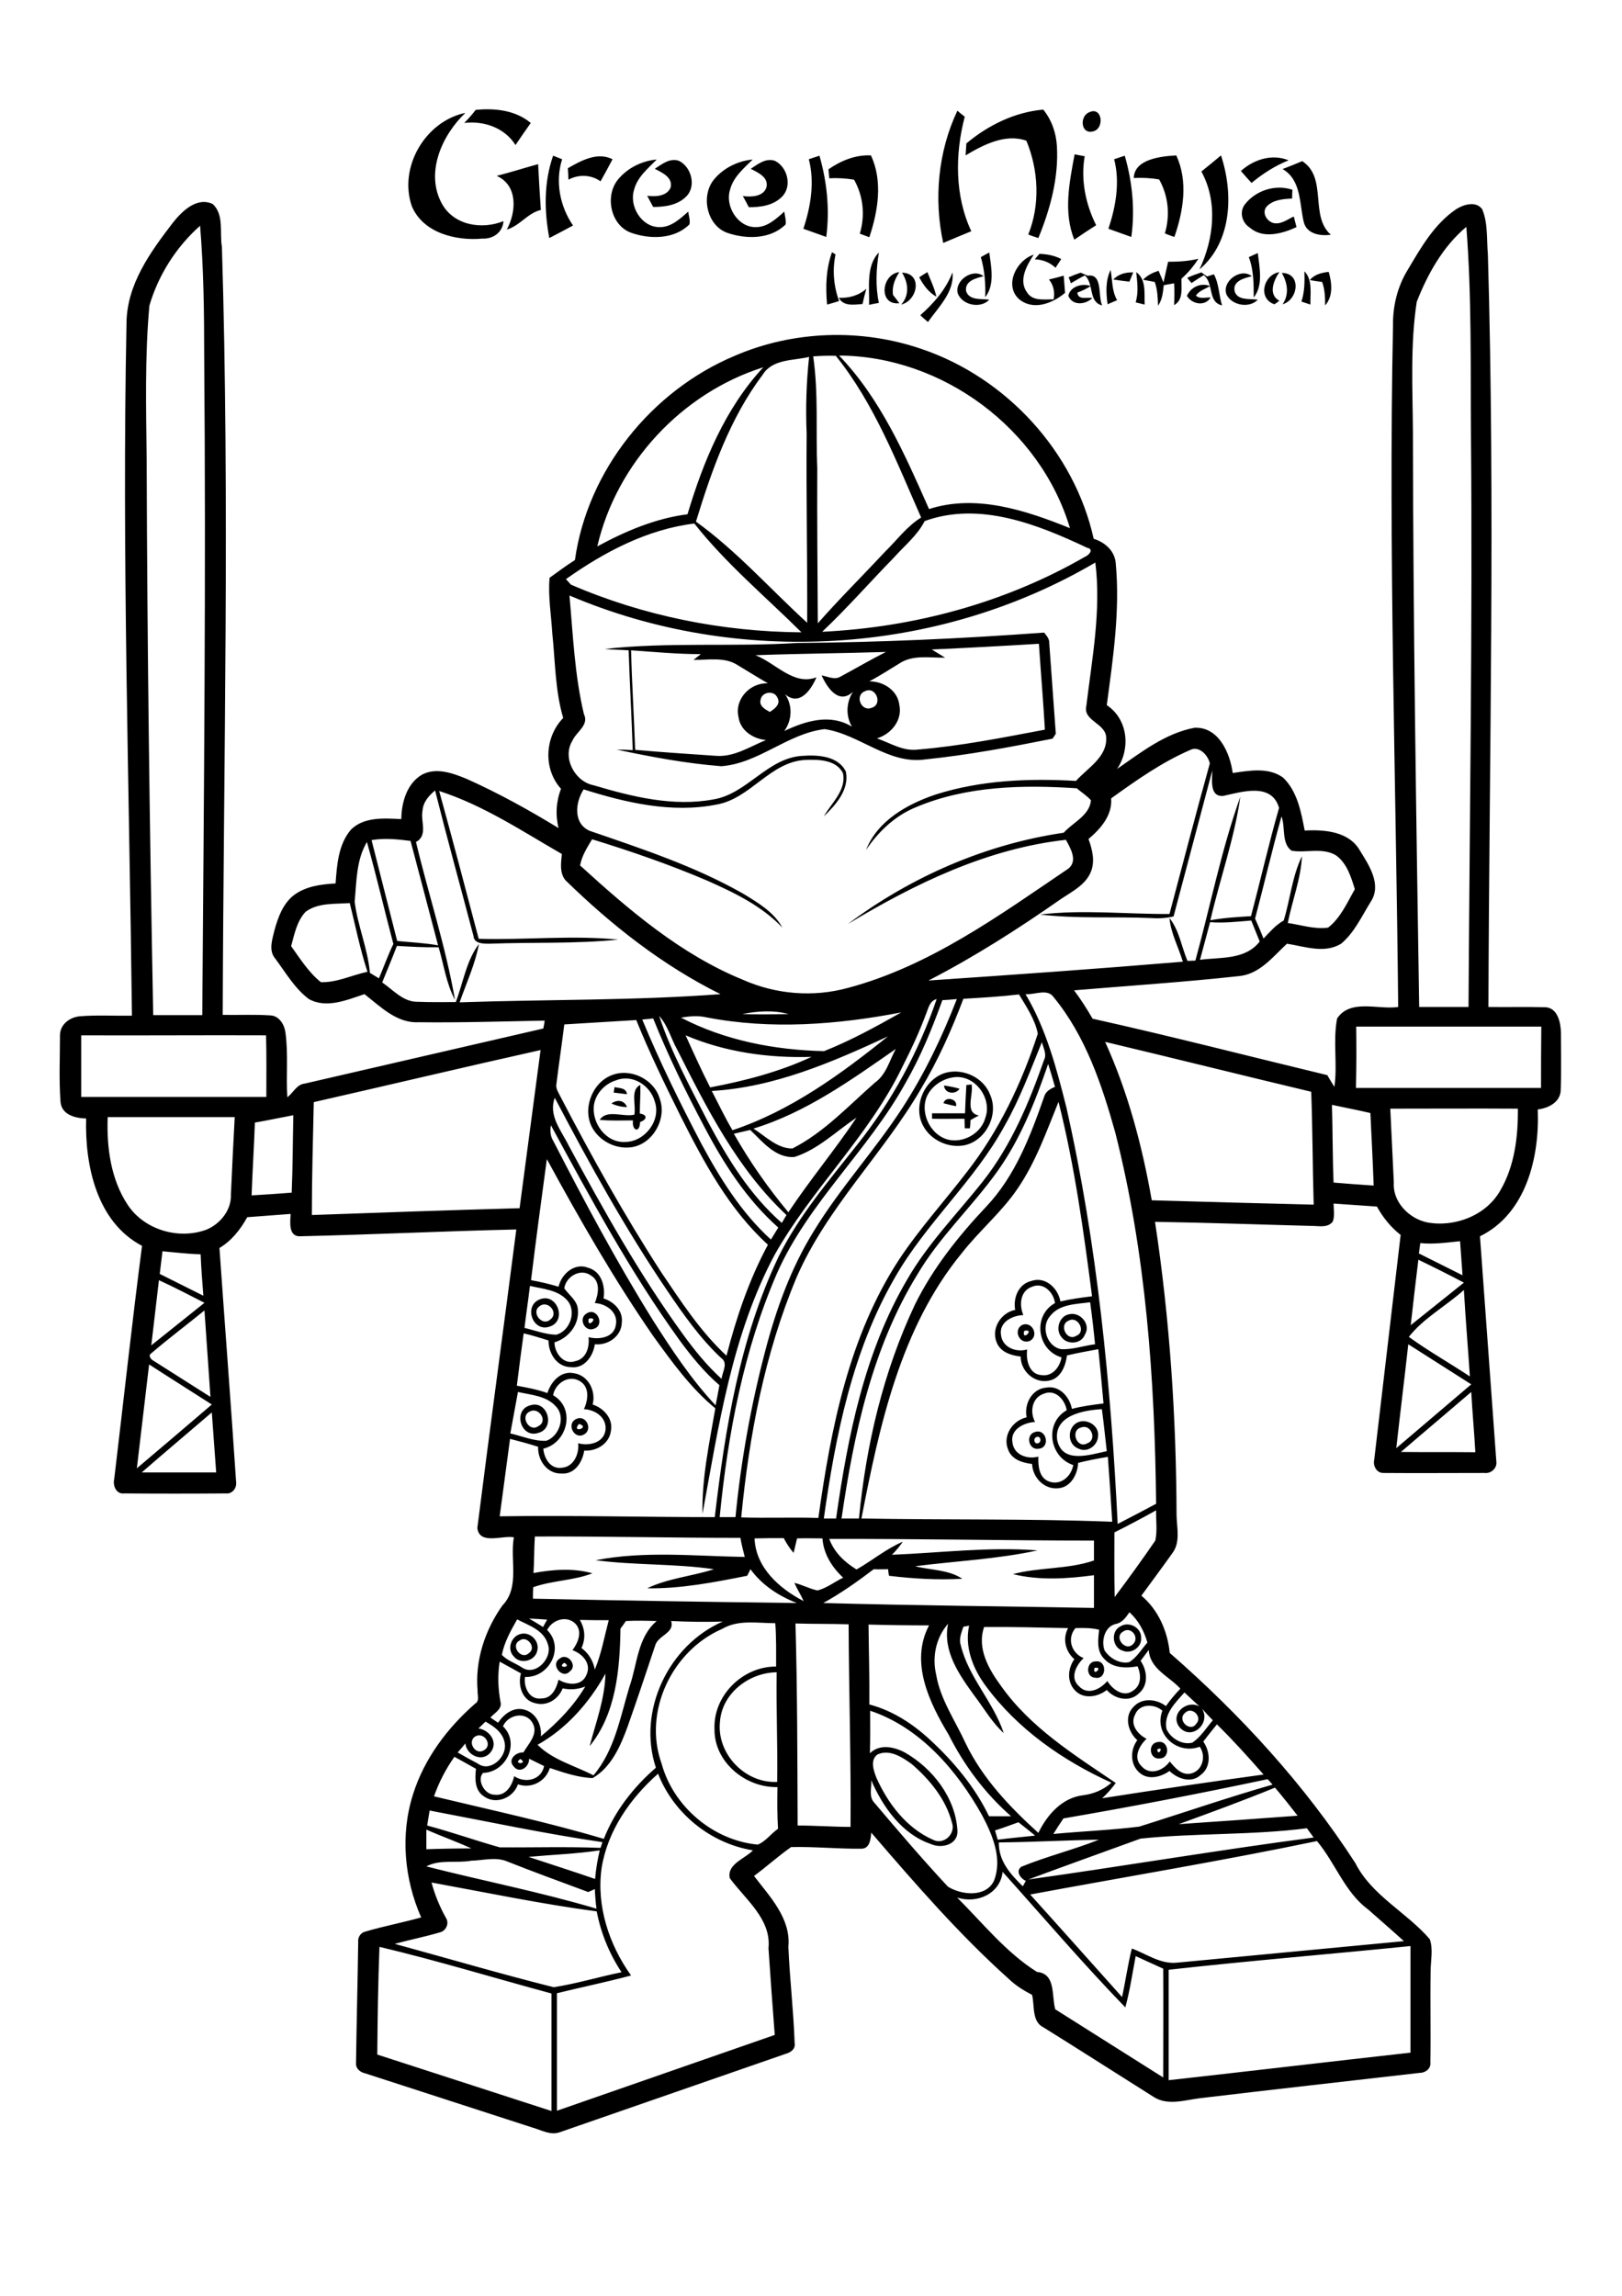 <?xml version="1.0" encoding="utf-8"?>
<!-- Generator: Adobe Illustrator 21.0.2, SVG Export Plug-In . SVG Version: 6.00 Build 0)  -->
<svg version="1.2" baseProfile="tiny" id="Layer_1" xmlns="http://www.w3.org/2000/svg" xmlns:xlink="http://www.w3.org/1999/xlink"
	 x="0px" y="0px" viewBox="0 0 595 842" overflow="scroll" xml:space="preserve">
<g>
	<path d="M424.5,641.6C424.8,644.6,427.2,640.1,424.5,641.6 M424.7,638.9c4.1-0.9,4.8,6,0.7,6C421.6,645.4,420.9,639.3,424.7,638.9
		 M401.5,611.7C400.6,615.3,405.1,611,401.5,611.7 M402,609.3c4.2-0.5,4,6.8-0.2,6C398.1,615.2,398.4,609.2,402,609.3 M207,609.8
		C203.9,611.9,210.2,611.7,207,609.8 M205.3,608.3c2.8-2.4,6.8,2.5,3.7,4.7C206.3,616,201.7,610.5,205.3,608.3 M190.7,601.6
		c-3.7,1.8,0.5,7.5,3.4,4.6C196.9,604.2,193.3,599.7,190.7,601.6 M190.8,599.3c3.5-1.1,7.2,2.4,6.3,6c-0.7,3.9-6.3,5.3-8.7,2.1
		C185.9,604.8,187.5,600.2,190.8,599.3 M412.1,598.3c-3.8,2,0.8,7.7,3.6,4.6C418.1,600.5,414.9,596.4,412.1,598.3 M411.1,596.4
		c3.1-1.9,7.7,0.6,7.5,4.3c0.3,3.4-3.6,6-6.7,4.7C407.9,604.3,407.4,598.1,411.1,596.4 M380.3,527c-1.4,0.3-1,2.8,0.5,2.3
		C382.2,528.9,381.8,526.5,380.3,527 M379.6,525.2c4.3-1.5,5.8,5.7,1.5,6.1C377.3,532,376.1,526.2,379.6,525.2 M396.7,523.5
		c-4.3,0.9-1.7,8.1,2.2,5.8C402.5,528,400.2,522.2,396.7,523.5 M395.7,521.5c3.3-1.2,7.6,1.5,7.1,5.2c-0.1,3.4-3.9,6.2-7.1,4.6
		C391.2,529.7,391.5,523,395.7,521.5 M212.4,522.2C209.3,525.8,216.8,523.6,212.4,522.2 M211.4,520.4c3.6-1.7,6.2,3.9,2.8,5.7
		C210.6,528.1,207.6,522.1,211.4,520.4 M194.3,517.7c-3.7,1.7-0.1,7.8,3.2,5.3C201.2,521.2,197.6,515.8,194.3,517.7 M194.5,515.4
		c6.4-2.1,9.4,8.4,3,10.1C191,527.7,188,517.1,194.5,515.4 M375.7,488.1C374.7,492.3,379.9,487.1,375.7,488.1 M374.8,486
		c3.8-1.8,6.6,4,2.9,5.8C374.1,493.2,371.6,488,374.8,486 M392.1,484.3c-3.9,1.5-0.7,7.8,2.7,5.6
		C398.6,488.5,395.4,482.5,392.1,484.3 M392.2,482c4-1,8.1,3.7,5.8,7.4c-1.3,3.6-6.5,3.9-8.6,1C387,487.6,388.6,482.6,392.2,482
		 M216,483.6C215,487.8,220.2,482.7,216,483.6 M215.2,481.7c3.8-2.5,6.8,4.3,2.7,5.6C214.5,488.7,212,483.5,215.2,481.7 M198,479
		c-3.4,2.2,0.9,7.7,3.9,4.9C205.1,481.5,201,476.7,198,479 M198.1,476.5c6.3-2.4,10,7.9,3.6,10C195.4,488.8,191.9,478.8,198.1,476.5
		 M224.3,404.7c2-1.5,4.7-1.3,5.7,1.3C228,406,226,405.5,224.3,404.7 M346.1,404.6c0.6-2.7,5.3-1.6,4.6,1.1
		C349.2,405.4,347.6,405,346.1,404.6 M346.3,398.1c1.9,0.3,3.8,0.6,5.7,1.2C350.5,401.6,346.5,401.1,346.3,398.1 M232.7,408.8
		c0.7-3.5-1.6-9.2,2.2-10.9c0.1,3.5-0.2,7-0.2,10.5c2.9,0.4,2.7,2.2,0.1,3.1c-0.1,4.3-3.1,3.2-2.6-0.6c-4.1,0-8.1,0.2-12.2-0.2
		C222.6,406.7,228.7,409.8,232.7,408.8 M225.4,398.7c1.8,0.4,4.3,0.2,4.6,2.6c-1.6-0.2-3.3-0.4-4.9-0.6
		C225.2,400.2,225.4,399.2,225.4,398.7 M354.5,397.9c0.5,0,1.4-0.1,1.9-0.2c0.8,3.8-2.7,10.4,2.7,11.4c-1,0.5-2.1,1.1-3.1,1.7
		c0,1-0.1,2-0.2,3c-0.5,0-1.4,0-1.9,0c0-1.2-0.1-2.4-0.1-3.5c-4,0-7.9,0.1-11.9,0c0-0.5,0-1.5,0-2c4,0,8,0,12.1,0
		C354.1,404.9,354.3,401.4,354.5,397.9 M226,396.2c-4,1.2-7.4,4.7-8.1,8.9c-1,6.6,4.3,14.1,11.4,13.7c7.2,0,13.3-7.9,10.9-14.8
		C238.6,398.1,232,393.8,226,396.2 M224.2,394.4c6.9-2.9,15.7,1.3,17.8,8.5c2.7,7.3-2.4,16.5-10.1,17.8c-5.6,0.9-11.5-1.9-14.4-6.7
		C213.4,407.2,217,397.3,224.2,394.4 M349.7,395.1c-4,0.6-7.8,3.1-9.6,6.8c-2.9,6.4,1.5,15,8.4,16.2c5.6,0.9,11.6-2.8,13-8.3
		C364,402.7,357.5,393.9,349.7,395.1 M347,393.4c6.5-1.7,14,1.9,16.3,8.3c3.1,7.3-1.7,16.6-9.4,18.3c-5.9,1.2-12.5-1.8-15.3-7.2
		C334.8,405.7,339.1,395.6,347,393.4 M279,256.7c-0.6,2.3,1.8,3.5,3.4,4.4c1.7-1.1,4.1-2.8,2.8-5.2C284,253,279.4,253.7,279,256.7
		 M317.3,253.5c-3.9,1.5-1.4,7.6,2.4,6.1C324,258.4,321.3,251.5,317.3,253.5 M277.1,240.3c7.4,2.8,14,11.3,22.4,8.1
		c-1.9,4.5-6.2,10.8-11.5,6.2c2.8,4.1,2.6,9.5-0.3,13.5c7.8-3.7,16.8-6.5,24.8-1.6c-2.3-4-2.1-8.9,0.4-12.8c-5.2,4.9-9.5-1.5-11.5-6
		c2.3,0.4,4.8,1.8,7,0.4c5.6-3,11-6.2,16.6-9C309,239.6,293,239.7,277.1,240.3 M231.5,238.5c0.3,12.2,1.1,24.4,1.5,36.5
		c9.9,0.9,19.8,1.5,29.7,2.2c6.6,0.5,12.4-3.4,18.3-5.8c-4.7-0.4-9.5-3.5-10.1-8.5c-1.5-6.5,4.3-12.6,10.8-12.3
		c-3.7-2.1-7.3-4.4-11-6.6c-4.8-3.2-10.9-1.9-16.3-2c0.7-0.5,2-1.6,2.7-2.1C248.6,239.9,240.1,239.1,231.5,238.5 M341.8,238.2
		c1.6,1,3.3,2,4.9,3c-5.6,0.1-11.9-1.2-16.9,2.2c-3.6,2.2-7.2,4.5-10.9,6.5c5.1-0.1,10.4,3.3,11,8.6c1.2,5.7-3,10.7-8.2,12.3
		c4.9,1.7,9.6,4.8,15,4.1c15.7-1.3,31.2-4.4,46.6-7.3c-0.6-10.5-1.5-21-2.2-31.5C368.1,236.9,355,237.6,341.8,238.2 M292.5,235.8
		c30.2-0.2,60.4-1.6,90.5-3.8c0.9,1.1,2,2.3,1.9,3.9c0.8,11.1,1.6,22.1,2.4,33.2c-0.3,0.5-0.9,1.4-1.2,1.8c-15.5,3.1-31,6-46.6,7.6
		c-13.6,2-24.1-9.2-37-11.1c-13.6,1.6-24.2,12.6-37.9,13.6c-12.9-1-25.7-3.4-38.4-6.1c2,0,3.9,0.1,5.9,0.2
		c-0.4-12.2-1.1-24.4-1.5-36.6c-2.9-0.2-5.8-0.2-8.8-0.5C245.3,235.4,269,237.3,292.5,235.8 M307.7,109.2c3.7,0.2,7.3-0.8,10.1-3.3
		c-0.5,1.8-1,3.7-1.4,5.6C313.4,111.7,309.4,112.5,307.7,109.2 M391.9,108.5c0.7-3.5,5.1-4.7,8.2-3.6c-1.5,1-3.2,1.8-4.9,2.4
		c0.3,2.9,3.5,1.6,5.5,2C398.2,111.8,393.4,112.2,391.9,108.5 M435.4,108.5c1.5-3.3,5.1-4.9,8.5-3.6c-1.8,1.1-4,1.7-5.2,3.5
		c1.5,1.4,3.6,0.6,5.4,0.7C442.1,112.5,437.2,111.6,435.4,108.5 M478.5,99.5c3.1,3.2,2.1,8.1,2.2,12.2c-1.1-0.4-2.2-0.7-3.3-1.1
		C478.6,107,478.6,103.3,478.5,99.5 M470.2,100.1c7.3,0,6.1,9.8,0.3,11.5C473,107.9,472.3,103.7,470.2,100.1 M467.5,111.6
		c-6.2-2.1-4.1-10.8,1.8-11.8c-2.1,3.1-4.2,8.2,0,10.5C468.7,110.8,468.1,111.2,467.5,111.6 M450,108.2c-2.1-4.9,5.1-10.2,9.2-6.9
		c-2.7,0.7-7.1,1.7-6.3,5.5c1,3.5,5.6,2.7,8.5,3.1C458.4,113.1,452.1,112.1,450,108.2 M435.5,101.9c1.7-0.8,3.4-1.4,5.2-2
		c0.5,0.4,1.6,1.1,2.1,1.5c0.8-0.3,1.7-0.5,2.5-0.8c1.9,3.5,1.8,7.7,3,11.4c-5.4-1.2-2.9-8-6.7-11.1c-1.5,0.9-3,1.9-4.5,2.9
		C436.7,103.4,435.9,102.4,435.5,101.9 M416.8,99.8c3.8,2.7,2.9,7.9,3.1,11.9c-1.1-0.3-2.2-0.5-3.3-0.8
		C417.7,107.2,417.2,103.5,416.8,99.8 M406.3,111.6c-0.6-4.2-0.8-8.7,1.1-12.6c0.7,3.7,0.4,7.7,2.4,11.1
		C408.6,110.6,407.4,111.1,406.3,111.6 M392,101.7c1.4-0.6,2.9-1.2,4.4-1.7c0.9,0.4,1.7,0.7,2.6,1.1c5.6-0.9,3.7,7.5,5.3,10.9
		c-5.1-1.2-2.9-7.8-6.3-11c-1.8,0.9-3.5,1.9-5.2,2.9C392.6,103.1,392.3,102.4,392,101.7 M351.3,107.5c-1.1-4.7,5.6-9.3,9.5-6.2
		c-2.7,0.7-7,1.7-6.4,5.5c1.2,3.5,5.6,2.7,8.5,3.1C359.8,113.3,352.9,112,351.3,107.5 M349.4,99.9c0.8,7.1-5.2,12.8-9,18.2
		c-0.9-0.8-1.9-1.6-2.8-2.5C342.6,111.2,347,106.1,349.4,99.9 M330.9,100c7.6,0.2,5.8,10.2-0.3,11.7
		C333.7,108.2,333.2,103.7,330.9,100 M329.9,111.2c-7.8,0.9-6.6-10.7,0-11.4c-1.6,2.5-2.8,5.3-2.3,8.4
		C328.4,109.2,329.2,110.2,329.9,111.2 M480.5,102.7c1.7-2.1,4.4-2.7,6.9-3c1.2,4,1.7,9-1.3,12.3c0-2.9-0.1-5.9-1.1-8.6
		C483.4,103.2,481.9,103,480.5,102.7 M408.4,102.5c1.9-2,4.6-2.7,7.3-2.6c-0.5,1.1-0.9,2.3-1.4,3.4
		C412.3,103.1,410.4,102.8,408.4,102.5 M337.2,101.7c1-0.7,2-1.3,3-1.9c1.2,3,2.6,5.9,3.3,9C340.6,107.2,338.7,104.5,337.2,101.7
		 M428.5,96c3.7,0,7.4-0.2,11.1-1.1c-1.7,2.7-3.8,5.2-6.2,7.3c-0.1,3.3,0.8,7.8-2.7,9.7c0.1-2.6,0.2-5.3,0-8
		c-1.3,0.2-2.6,0.5-3.8,0.7c-0.3,2.6-0.5,5.3-2.1,7.5c-0.1-2.9-0.2-5.9-1.2-8.7c-1.4-0.3-2.9-0.5-4.3-0.8c1.6-1.7,3.6-2.6,5.7-3.3
		c0.6,1.4,1.2,2.8,1.8,4.3C427.4,101,427.9,98.5,428.5,96 M373.7,109.6c-5.4-5.1-0.8-14.2,5.5-16.2c-2.6,4-5.7,9.5-2.4,13.9
		c2.1,3.3,6.4,2.4,9.7,2.5c0.5-2.6,0-5.2-1.7-7.3c1.8-0.4,3.6-0.9,5.4-1.4c0.2,2.1,0.3,4.2,0.5,6.3
		C386.1,111.3,378.9,114.1,373.7,109.6 M458.1,94.3c1.1-0.5,2.2-1,3.3-1.5c0.6,5.3,2.1,11.8-1.5,16.3C459.9,104,459.9,99,458.1,94.3
		 M381.3,93.1c2.8,0.1,5.5,0.6,8,1.9c-0.7,1.1-1.4,2.1-2.1,3.2c-2.1-2-4.8-3-7.6-3.1C380.1,94.5,380.9,93.5,381.3,93.1 M359.8,94.3
		c1-0.6,2-1.1,3.1-1.7c0.7,5.3,2.1,11.9-1.5,16.4C361.6,104.1,361.2,99.1,359.8,94.3 M318.8,111.8c0.2-6.3-1.2-14.3,3.6-19.2
		c-1,6.1-1.3,12.4,0,18.5C321.2,111.3,320,111.5,318.8,111.8 M305.2,92.5c0.3,0.2,1,0.6,1.3,0.8c-1.2,5.7-0.7,11.6,1.3,17.1
		c-1.5,0.5-2.9,0.9-4.4,1.3C302.8,105.2,303,98.6,305.2,92.5 M139.2,714c-0.5,13.1-0.7,26.3-0.8,39.5c21.3,6.9,42.6,13.8,63.9,20.7
		c0-14.4,0-28.8,0-43.1C181.2,725.4,160.3,719,139.2,714 M428.7,722.4c0,13.5,0,27,0,40.5c29.6-3.3,59.1-6.8,88.7-10.1
		c0-13,0-26,0-39.1C487.8,716.7,458.2,719.1,428.7,722.4 M158.3,690.4c1.2,4.5,3,8.9,5.3,13c1.3,2,0,4.8-2.3,5.3
		c-5.4,1.6-11,2.7-16.5,4.2c19.4,5.3,38.8,11,58.3,15.9c8.4-1.3,16.6-3.8,24.9-5.5c-4.5-6.8-7.6-14.4-9.1-22.3
		C198.7,698.3,178.5,694.1,158.3,690.4 M367.8,686.5c-0.9,8.1-9.5,11.8-16.7,9.4c9.4,9.4,18,20.2,29.3,27.3c7,0.6,5.3,8.8,6.7,13.7
		c13.2,8.3,26.4,16.7,39.6,25c0-13.3,0.1-26.6,0-39.9c-3.4-1.5-6.7-3.1-10.1-4.6c-1.2,6.3-2.1,12.6-3.8,18.8
		C397.3,720.2,382.7,703.1,367.8,686.5 M172.9,682.4c-5.4,1-11.6-0.6-16.5,2.1c20.8,5.3,41.9,9.4,62.4,15.5
		c-0.3-2.4-0.5-4.8-0.6-7.2c-0.8,0.4-1.6,0.7-2.4,1.1c-9.9-3.7-19.9-7.3-29.7-11.2C181.9,680.9,177.3,682.3,172.9,682.4 M193.9,681
		c8.1,2.7,16.3,5.3,24.4,8.1c0.3-3.6,0.9-7.1,1.7-10.5C211.4,679.9,202.6,680.2,193.9,681 M377.9,694.8
		c11.3,12.5,22.5,25.1,33.7,37.6c1.3-5.9,2.1-11.9,3.6-17.8c5.4,2,10.5,5.8,16.5,5.2c27.8-2.6,55.5-5.3,83.3-7.9
		c-4.3-3.9-8.7-7.7-13.1-11.6c-8.6-6.3-12-17-18.8-25.1C448.1,682.5,412.9,688.3,377.9,694.8 M366.4,675.7
		c-0.1,6.8,4.2,11.6,8.8,16.1c0.4-0.7,0.7-1.3,1.1-2c-2-0.9-3.9-3.6-1.6-5.2c9.3-3.8,19.1-6.2,28.4-9.9
		C390.9,674.9,378.7,675.6,366.4,675.7 M156.4,671c0,2.4,0,4.8,0,7.2c5.5-0.2,11-0.3,16.5-0.3C167.5,675.4,161.8,673.4,156.4,671
		 M418.4,674.3c-13.7,5-27.5,9.9-41.2,15c34.9-4.9,69.7-10.8,104.7-15.4c-0.8-1.1-1.7-2.3-2.5-3.4
		C459.3,673.1,438.6,672.2,418.4,674.3 M365,671.3c0.3,1.1,0.7,2.3,1,3.4c4.6-0.6,9.1-1,13.7-1.5c-2-1.7-4.1-3.3-6.1-4.9
		C370.8,669.3,367.9,670.4,365,671.3 M157.6,664c-0.3,1.8-0.6,3.6-0.9,5.5c9,2.4,17.7,5.5,26.6,8c12.3,0.1,24.7-0.3,37,0.2
		c0.2-0.5,0.5-1.6,0.7-2.1C199.8,672.5,178.7,668,157.6,664 M432.4,669c14.5-1,29.1-2,43.6-3.1c-2.7-3.5-5.5-7-8.3-10.3
		C456,660.4,444.2,664.7,432.4,669 M390.1,666.9c-1.3,1.9-2.5,3.8-3.7,5.7c10.5-1,21.1-1.4,31.5-2.7c16.3-5.1,32.5-10.7,48.9-15.4
		c-0.6-0.7-1.2-1.4-1.8-2C440.1,657.8,415.1,662.6,390.1,666.9 M220.7,685c-2,13.9,2.7,28.2,10.8,39.5c-9,2.4-18.2,4.3-27.2,6.5
		c0,14.4,0,28.7,0,43.1c26.6-9.3,53.3-18.5,79.9-27.8c-0.8-10.6-1.6-21.2-2.3-31.8c1.1-10.7-8.5-17.9-14.2-25.7
		c-1.1-5.2,5.6-7.1,8.5-10.2c-15.5-2.5-29.1-13.5-34.8-28.1C231.2,659.5,222.9,671.4,220.7,685 M190.9,645.1
		C187.8,647.1,194,647.1,190.9,645.1 M321.8,643.5c-2.7,2.1-1.3,5.9-0.3,8.5c4.2,9.4,11,18.4,20.7,22.7c4,2.1,8.5-2.2,7-6.3
		c-2.2-8.5-8.1-15.7-14.7-21.4C331.1,644.5,326.2,641.3,321.8,643.5 M174.4,636.8c-3.2,1.9,0,7.1,3.1,5.1
		C180.9,640.1,177.6,635,174.4,636.8 M178.1,631.4c-0.9,0.8-1.7,1.7-2.6,2.5c4,0.5,7.4,5,4.5,8.7c-3,3.9-8.8,1.2-9.3-3.2
		c-0.9,1.1-1.8,2.2-2.8,3.3c2.4,1.4,4.9,2.8,7.4,4.1c4.5,3.3,10.5-2.3,9.9-7.1C184.8,635.6,181.2,633.1,178.1,631.4 M184.5,633.1
		c6.4,6.2,1.1,16.9-7.3,17.1c-2.4,2.5,0.5,8.1,4.3,8c4.1,0.5,6.4-3.4,7.1-6.8c4.1,2.7,9.9,1.5,11-3.7c-1.8-0.9-3.7-1.8-5.5-2.7
		c0.1,3-3.5,5.7-5.7,2.8c-2.3-2.5,0.9-5.3,3.6-5.1c1.9-3.3,5.7-6.9,3.3-10.9C192.8,627.5,186.4,628.8,184.5,633.1 M434.7,628.2
		c-3.1,2.6,1.9,7.3,4.1,4C441.3,629.7,437.2,625.6,434.7,628.2 M319.2,627.4c0,5.2,0.1,10.4-0.1,15.6c3.6-3.5,8.8-2.4,12.8-0.3
		c10.2,5.8,18.5,16.5,19.3,28.4c0.5,5.4-5.7,7-9.7,5.2c-10.6-3.6-17.6-13.5-21.9-23.4c0.2,2.7-1,6,1.1,8.2
		c8.8,10.4,17.7,20.8,27,30.8c4.9,3.1,13.9,4.1,16.9-2.1c3.2-8.1-0.5-16.8-4.3-24C351.1,649.3,337.5,633.5,319.2,627.4 M416.4,628.8
		c-2,3.7,1,7.3,4.2,8.9c-2.7,2.5-5.1,7-1.8,10.1c3.1,3.5,8,1.5,10.3-1.8c1.9,2.3,4.4,5.3,7.9,4.4c4.2-1.1,5.5-6.4,3.1-9.8
		c-8.2,3.1-17-4.6-13.7-13.2C423.5,624.8,418,624.7,416.4,628.8 M427.9,634.1c1.5,3.4,5.8,6,9.5,5c3.1-2.1,5.1-5.4,7.5-8.2
		c-1.4-1.4-2.7-2.8-4-4.3c3.4,5.2-3.5,11.8-8,7.1c-4.1-4.7,2.1-10.5,7.1-7.9c-1.9-1.7-3.7-3.4-5.5-5.1
		C431.2,624.4,426.8,628.6,427.9,634.1 M264.1,631.5c-1.2,11.7,9.2,22.6,21,22c0.2-13.4-0.4-26.8-0.2-40.2
		C274.8,613.4,264.8,621,264.1,631.5 M183.3,609.4c-0.8,4.9-0.6,9.9,0.3,14.8c0.7,2.6-2.2,4-3.7,5.7c0.9,0.6,1.9,1.3,2.8,1.9
		c2.1-3.1,5.6-5.9,9.6-4.8c4.3,1.1,6.5,5.6,6.1,9.8c6.3-5.2,12.1-11.2,16.3-18.3c-2.7,1.1-5.5,1.3-8.3,0.7
		c-1.6,4.1-5.9,6.7-10.2,5.4c-4.8-1.1-6.3-6.7-5.1-10.9C188.4,612.2,185.9,610.8,183.3,609.4 M394.5,597.1c-3.2,3.8-1.5,9.2,3,11
		c-2.7,2.6-5.2,7.2-1.7,10.3c3.2,3.5,7.9,1.1,10.4-1.9c1.9,3.1,6,6.2,9.5,3.5c3.1-2,2.9-5.9,1.6-8.9c-4.2,0.8-9.3,0.7-12.3-2.8
		c-2.8-2.8-2.2-7-1.8-10.6C400.4,597,397.5,597,394.5,597.1 M361,596.7c-2.7,7.8,1.7,15.5,6.2,21.6c10.8,15.3,26.9,25.3,42.1,35.6
		c-1.5,2-3.1,3.9-5,5.6c19.7-3.1,39.5-6,59.2-8.7c-5.5-6.3-11.1-12.5-17.1-18.4c-1.7,2.1-3.4,4.2-5,6.3c2.6,3.7,3,9.4-1,12.3
		c-3.4,3.1-8.4,1.4-11.4-1.5c-3.1,2.2-7.6,3.4-10.8,0.8c-3.7-3-3.7-8.5-1-12.1c-3.3-2.9-4.9-8.5-1.6-12c3.1-3.7,8.6-3.2,12.1-0.5
		c1.6-2.3,3.4-4.4,5.3-6.4c-4.1-4.5-11.2-7.2-11.6-14.2c-1,1.3-2,2.7-3,4c2.5,3.6,3,9-0.7,12c-3.4,3.3-8.8,2-11.7-1.3
		c-3.3,2.6-8.6,3.5-11.7,0.1c-3-3.2-2.6-8-0.2-11.4c-3.3-2.9-4.4-7.5-2.3-11.4C381.5,596.9,371.2,596.6,361,596.7 M343.4,614.1
		c1.5,9.1,7,16.9,10.8,25.2c6.2,12.9,16.2,23.4,26.7,32.9c3.2-6.6,8.7-12.9,16.4-13.8c3.9-0.5,7.5-2,10.4-4.6
		c-17.8-8.1-34.4-19.6-46.1-35.5c-4.7-6.3-7.8-14.2-6.1-22.1c-0.5,0.1-1.6,0.3-2.1,0.4c-0.7,2.1-1.7,4.4-1,6.6
		c2.8,11.9,12,20.9,15.8,32.4c-4.4-4-7.3-9.2-10.9-13.9c-5.5-7.6-11.6-16.3-9.5-26.2C343.3,600.6,341.9,607.7,343.4,614.1
		 M318.6,595.8c0.1,9.8,0.4,19.5,0.3,29.3c8.4,2.2,15.8,7,22.1,12.8c8.8,8.1,16.6,17.4,21.8,28.2c2.7,0,5.4,0,8.1,0
		c-9.5-8.3-17.2-18.6-22.9-29.9c-7.1-11.8-14.3-26.6-7.2-40.1C333.4,596.1,326,596,318.6,595.8 M291.8,595.4
		c0.7,24.7,0.7,49.4,0.8,74.1c6.5,0,12.9,0.5,19.4,0.5c0.2-24.8-0.6-49.5-0.7-74.3C304.8,595.5,298.3,595.6,291.8,595.4
		 M264.9,597.4c-18.3,7.9-29.1,30.3-22.2,49.4c4.3,15.8,19,28.2,35.3,29.7c2.9-1.2,4.8-4,7.4-5.8c-0.3-5.1-0.3-10.2-0.2-15.3
		c-11.7,0.3-23.3-9.2-23.1-21.3c-0.5-12.3,10.4-23,22.6-22.9c0-5.3,0.1-10.6-0.3-15.9C277.8,595.3,270.8,593.9,264.9,597.4
		 M246.2,594.5c1.4,4.5-4.9,5.2-5.9,9.1c-3.3,9.9-6.6,19.8-10.1,29.7c-2.6,7.1-6,14.9-12.8,18.8c-5.4-0.2-10.6-2-15.7-3.7
		c-1.5,4.9-6.7,7.7-11.7,6c-1.7,5-8.1,7.6-12.5,4.4c-3.4-2.2-3.3-6.5-2.9-10.1c-2.7-1.5-5.3-3-7.9-4.4c-3.2,4.5-5.7,9.4-7.5,14.5
		c20.8,5,41.8,9.5,62.3,15.6c4-10.2,10.9-19,19.1-26.1c-6.9-20.8,4.6-44.9,24.5-53.6C258.7,594.9,252.5,594.8,246.2,594.5
		 M229.6,594.5c-0.6,0.9-1.3,1.9-2,2.8c-0.2,14.8-1.6,31.2-11.3,43.1c2.3-8.8,5.6-17.4,5.8-26.6c-5.9,10.6-14.2,20.1-24.9,26.1
		c5.6,5.6,13.6,7.6,20.5,11.2c7.8-9.2,9.8-21.3,13.2-32.5c2.9-8.2,2.9-18.1,10-24.1C237.2,594.4,233.4,594.3,229.6,594.5
		 M212.7,594.1c1.9,3.2,2.2,6.9,0.6,10.3c2.6,1.9,4.3,4.7,4.9,7.9c2.4-5.8,3.5-12,5.1-18.1C219.8,594.2,216.3,594.2,212.7,594.1
		 M200.7,597.8c6.6,6.5,0.7,17.6-8.1,17.2c-0.6,3.7,1.6,8.5,6,7.9c3.9,0,5.5-3.7,6.3-6.9c3.2,2,8.5,2.5,10.2-1.7
		c2-4.1-1.4-7.8-5.1-9.1c2-2.7,3.8-6.8,1.1-9.7C207.9,592.3,202.6,594,200.7,597.8 M189.7,593.9c-2.3,4.1-4.7,8.3-5.6,13
		c1.9,2.1,4.9,3,7.3,4.6c5,3.5,11.6-3.5,9.5-8.7C199.4,597.8,193.9,596.1,189.7,593.9 M194.1,593.6c1.7,1,3.4,2,5.1,3.1
		c0.5-0.9,1-1.8,1.5-2.7C198.5,593.8,196.3,593.7,194.1,593.6 M409.2,595.6c-4,1-5.3,6.2-4,9.7c1.9,2.9,5.6,5,9,4.3
		c2.8-1.7,4.5-4.7,6.7-7.2c-1.2-4.2-3.3-8.2-6.6-11.1C413,593.2,411.6,595.2,409.2,595.6 M304.2,564.4c1.8,4.9,5.6,8.5,10,11.2
		c5.8-3.3,10.9-7.6,17-10.2c-1.2,1.7-2.5,3.3-4,4.8c17.8-0.7,35.7-3,53.4-1.6c-14.7,3.2-29.9,3.9-44.9,5.8
		c5.8,1.5,12.2,1.2,17.3,4.6c-9,0.5-18,0-26.9-1.1c-0.1-0.6-0.3-1.8-0.3-2.4c-1.8,0-3.5,0.1-5.3,0c-5.9,4.5-12,8.8-18.5,12.4
		c33.1,0.9,66.2,1.2,99.3,1.8c0-4,0-8,0-12c-9.8,1.3-20,2-29.7-0.4c9.7-2.6,20.1-1.7,29.7-5c0-2.4,0-4.8,0-7.3
		C369,565,336.6,564.3,304.2,564.4 M276.8,564.2c0.4,10.7,9.1,18.4,18,23c-1-2.3-2.4-4.4-3.4-6.7c2.9,0.7,5.6,2.2,8.5,2.8
		c3.4-0.9,6.3-3.2,9.4-4.7c-4.1-3.8-7.2-8.7-7.6-14.4c-3.1,0-6.2-0.1-9.3,0c-0.5,1.8-0.8,3.6-1.3,5.3c-1.4-1.6-2.6-3.5-3.6-5.4
		C283.9,564.1,280.3,564.1,276.8,564.2 M196.2,563.5c-0.3,4.5-0.2,8.9-0.5,13.4c7.1-1.3,14.5-1.9,21.6,0.1
		c-6.9,2.7-14.7,2.6-21.7,5.1c-0.1,1.4-0.1,2.8-0.1,4.2c32.2,0.7,64.5,1.2,96.8,1.6c-6.7-2.6-12.8-6.6-17-12.4
		c-0.3,0.6-0.9,1.8-1.2,2.4c-12.1,2.4-24.4,4.8-36.7,4.6c7.7-3.7,16.4-4.4,24.5-7c-14.4-2.1-29-1.4-43.4-3.3
		c18-3.5,36.5-1.5,54.7-1.2c-0.6-2.3-1.2-4.7-1.6-7C246.3,564,221.3,563.4,196.2,563.5 M408.8,562c0,7.9-0.1,15.8,0.1,23.7
		c5.1-6.8,10.1-13.7,14.9-20.7c0.8-3.6,0.2-7.4,0.3-11.1C419.1,556.7,414,559.4,408.8,562 M52,540c9.1,0,18.2,0,27.3,0
		c-0.5-7.3-1.1-14.6-1.6-22C69.2,525.3,60.5,532.6,52,540 M387.8,528.1c1.9,8.9,12,5.4,18.2,4.1c-0.6-5.1-1.1-10.3-1.8-15.4
		C397.4,517.2,386.6,519.1,387.8,528.1 M379.7,521.5c-4,0.2-9.2,2.7-8.3,7.5c0.5,4.6,5.5,6.3,9.5,5.2c-0.1,3.4,0.2,7.9,4.1,9.2
		c4.2,1.4,8-2,8.7-6.1c-8.8-2.9-10.7-15.4-2.4-20.1c-0.6-3.8-4.1-7.8-8.3-6.1C378.5,512.5,377.7,517.9,379.7,521.5 M513.9,532.5
		c9.1,0.1,18.2,0,27.3,0.1c-0.4-7.4-1.1-14.7-1.5-22.1C531.2,517.8,522.5,525.1,513.9,532.5 M190,510.5c-0.9,5.1-1.9,10.1-2.8,15.2
		c4.4,1,8.6,2.9,13.2,2.7c4.7-1.6,7.2-8.7,3.6-12.5C200.6,511.9,194.8,511.6,190,510.5 M202.9,511.7c8.4,4.8,5.3,17.5-3.6,19.6
		c0.3,3.4,2.5,7.5,6.6,7c4.5-0.2,6.6-5,6.2-9c3.9,1.1,9.3-0.1,10-4.7c0.6-4.7-3.7-7.6-7.9-7.8c1.6-3.4,2.2-8.3-1.7-10.4
		C208.4,504.1,203.6,507.5,202.9,511.7 M54.7,500.4c-1.5,12.7-3,25.4-4.5,38.1c9.2-7.8,18.4-15.6,27.5-23.4
		C70.1,510.2,62.4,505.4,54.7,500.4 M516.6,493c-1.4,12.7-3,25.4-4.4,38.1c9.2-7.8,18.3-15.6,27.5-23.4
		C532,502.8,524.3,497.9,516.6,493 M55.4,496.4c-1.2,0.8,0.1,2.3,1,2.7c6.9,4.4,13.9,8.8,20.8,13.2c-0.7-10.6-1.5-21.1-2.2-31.7
		C68.5,485.9,61.8,490.9,55.4,496.4 M385.1,482.8c-3.4,4-0.9,11.2,4.2,12c4.2,0.2,8.3-1.3,12.4-1.8c-0.5-5.1-1.1-10.3-1.8-15.4
		C394.8,478.3,388.5,478.2,385.1,482.8 M516.8,490.3c7.2,5.2,15,9.6,22.4,14.5c-0.7-10.6-1.6-21.1-2.2-31.7
		C530.4,479,522.1,483.5,516.8,490.3 M378.6,471.9c-4.4,1.5-4.8,6.7-3.2,10.4c-4,0.1-9,2.6-8.2,7.3c0.5,4.6,5.6,6.5,9.6,5.3
		c-0.5,3.7,0.6,9,5.1,9.4c4.1,0.7,6.9-2.9,7.5-6.5c-9-2.6-10.7-15.3-2.4-19.9C386.5,474,382.8,470.1,378.6,471.9 M194.4,471.6
		c-0.6,5.1-1.4,10.3-2,15.4c3.8,0.9,7.6,2.4,11.6,2.5c5.2-1.3,7.7-8.8,3.9-12.8C204.5,473,199,472.7,194.4,471.6 M58.3,469.5
		c-0.9,8-1.9,15.9-2.8,23.9c6.5-5.2,13-10.4,19.5-15.6C69.5,475,64,472.1,58.3,469.5 M207,472.5c1.8,2.6,5,4.6,5,8.1
		c0.4,5.4-3.6,10.2-8.6,11.7c0,3.9,3.4,8.4,7.6,6.9c4.1-0.8,5.3-5.2,4.9-8.8c3.8,1,9.3,0.2,10-4.4c1-4.7-3.5-7.9-7.7-8.1
		c1.3-3.3,2.2-7.9-1.4-10.1C213,465,207.6,468.1,207,472.5 M520.3,462c-1,8-1.9,16-2.8,24c6.5-5.2,13-10.4,19.5-15.6
		C531.5,467.5,525.9,464.7,520.3,462 M59.6,458.9c-0.3,2.8-0.7,5.5-1,8.3c5.3,2.7,10.7,5.3,16,8c-0.4-5.1-0.8-10.1-1-15.2
		C68.9,459.9,64.3,459.3,59.6,458.9 M521,455.9c-0.2,1.3-0.3,2.6-0.5,3.8c5.3,2.7,10.7,5.3,16,8c-0.3-4.2-0.6-8.3-0.9-12.5
		C530.8,455.7,525.9,456.4,521,455.9 M202.1,412.7c-0.4,2-0.2,4.1,0.9,5.8c11.4,22.2,23.2,44.3,36.4,65.5c7,11,14.2,21.9,23.1,31.4
		c0.5-2.5,1-5,1.4-7.4c-5.6-4.8-10.3-10.6-14.7-16.6C231.3,466.6,216.7,439.6,202.1,412.7 M291.5,424.3c-6.9,0.6-11.8-5.6-16.3-9.9
		c-2,0.5-4,0.9-6,1.4c5.8,10.2,12.5,19.8,20,28.8c7.9-11.9,17.1-22.9,25-34.7C306.8,414.8,300.2,421.5,291.5,424.3 M93.5,411.7
		c-0.3,8.9-0.9,17.8-1.2,26.7c4.9-0.3,9.8-0.6,14.7-1c0.4-9.5,0.4-18.9,0.6-28.4C102.8,409.9,98.2,410.9,93.5,411.7 M39.5,409.7
		c-0.4,11,1.1,22.7,7.3,32.1c6.1,9.3,18.9,13,29.1,9.1c4.9-2.1,9-7.1,8.8-12.7c0.4-9.5,0.9-19,1.4-28.5
		C70.6,409.7,55.1,409.7,39.5,409.7 M510,406.6c0.4,9,0.9,18.1,1.3,27.1c-0.5,7,5.5,13.2,12.2,14.6c10.1,1.9,21.6-2.5,26.8-11.6
		c5.3-9,6.6-19.8,6.5-30.1C541.1,406.5,525.6,406.6,510,406.6 M488.6,405.2c0.3,9.5,0.2,19,0.6,28.5c4.9,0.4,9.8,0.8,14.7,1.1
		c-0.3-8.9-0.8-17.8-1.2-26.6C498,407.1,493.3,406.2,488.6,405.2 M373.3,435.9c-5.9,8.7-14.1,15.5-20.5,23.7
		c-22.5,27.4-30.2,63.3-36.8,97.3c30.7,0.6,61.4,0,92,1.2c-0.5-7.9-1-15.9-1.6-23.8c-3.7,0.6-7.3,1.3-10.9,2.2
		c-0.2,4.1-2.6,8.9-7.2,9.3c-5.2,0.6-9.5-3.9-9.7-8.9c-3.5-0.4-7.5-1.6-8.8-5.3c-2.1-5.1,1.7-10.7,6.8-11.8
		c-1-4.8,1.9-10.5,7.2-10.9c4.8-0.9,8.6,3.4,9.4,7.8c3.8-1,7.7-1.5,11.6-2c-0.6-6.6-1.2-13.3-1.9-19.9c-3.8,0.7-7.7,1.4-11.5,2.3
		c-0.5,3.8-2.2,8.3-6.4,9.2c-5.4,1.3-10.6-3.4-10.6-8.8c-3.5-0.4-7.4-1.6-8.8-5.2c-2.1-5.1,1.6-10.9,6.8-11.9
		c-0.8-4.4,1.2-9.5,5.9-10.6c5.2-1.8,9.8,2.6,10.7,7.5c3.8-0.9,7.7-1.4,11.6-1.9c-3.1-23.9-6.4-47.9-12.3-71.3
		C383.9,414.9,380,426.1,373.3,435.9 M203.5,402.6c-2.4,6.6,2.4,12,5.1,17.5c12.8,23.7,26,47.3,41.9,69.2
		c4.2,5.8,8.8,11.5,14.2,16.4c0.2-2.5,2.6-5.8-0.2-7.7c-7.7-7.2-13.8-15.9-19.7-24.6C229.4,450.7,216.2,426.8,203.5,402.6
		 M366,429.4c-9.3,13.1-21.4,24.2-29.6,38.2c-16.5,26.9-23.2,58.4-27.7,89.3c2.1,0,4.3,0,6.4,0c2.6-27,8.9-53.8,20.5-78.4
		c6.6-13.4,16-25.2,26.2-36c10.6-11.2,16.2-25.9,21.2-40.2c0.5-2,2.3-3,4-3.7c-0.8-2.8-1.6-5.6-2.5-8.4
		C379.8,403.9,374.4,417.6,366,429.4 M276.4,413.9c4.4,2.8,8.8,7.4,14.3,7.3c11.6-5.9,20.6-15.7,30.3-24.2c4.1-2.9,5.3-8.1,7.6-12.3
		C312.2,396.1,295.7,408,276.4,413.9 M115.1,404.2c-0.3,13.8-0.7,27.6-0.7,41.4c25.4-0.9,50.8-1.8,76.2-2.5
		c2.6-19.3,5.1-38.7,7.7-58C170.5,391.3,142.8,397.9,115.1,404.2 M368.5,412.9c-11,20.2-28.8,35.6-40.2,55.6
		c-15.6,26.9-21.8,57.9-26.1,88.4c1.5,0,3,0,4.5,0c4.3-30.2,10.4-60.9,26-87.5c7.6-13.3,18.5-24.3,27.9-36.2
		c10.4-13.2,16.9-28.8,22.4-44.5c1.1-2.1-0.3-4.4-0.8-6.5C378,392.5,374.1,403.1,368.5,412.9 M405.4,382.1
		c8.4,18.5,13.6,38.2,17.1,58.1c19.8,0.6,39.6,1.1,59.4,1.6c-0.4-13.8-0.4-27.6-0.9-41.4C455.8,394.4,430.6,388.1,405.4,382.1
		 M261.1,400.1c2.5,4.8,4.8,9.7,7.6,14.4c21.3-7.1,39.7-20.5,57-34.4C305.2,389.6,283.9,398.8,261.1,400.1 M251.5,379.7
		c2.9,6.4,5.8,12.8,9,19.1c12.7-2.4,25.4-5.7,37.2-11.2C282,388.1,266.1,385.9,251.5,379.7 M29.8,379.7c0,7.5,0,15.1,0,22.6
		c22.6,0,45.3,0,67.9,0c0-7.5,0.1-15-0.1-22.6C75,379.6,52.4,379.8,29.8,379.7 M497.5,376.5c0.1,7.5,0.1,15-0.1,22.5
		c22.6,0,45.3,0,67.9,0c0-7.5,0-15,0.1-22.5C542.7,376.5,520.1,376.5,497.5,376.5 M235.6,373.9c6.4,15.5,13.8,30.5,21.6,45.4
		c6.9,12.8,14.7,25.4,25.6,35.3c0.9-1.5,1.8-2.9,2.7-4.4c-11.5-10.2-19.9-23.2-27-36.7c-6.9-13-13.4-26.3-18.9-40
		C238.2,373.7,236.9,373.8,235.6,373.9 M207,375.7c-0.9,7.3-2,14.6-2.9,21.9c-0.3,1.7,0.8,3.1,1.5,4.6
		c11.4,21.9,23.5,43.6,36.9,64.3c7.3,10.8,14.4,21.8,24,30.7c3.6-14,8.3-27.9,15.2-40.7c-14.3-13-23.6-30.4-32.2-47.5
		c-5.7-11.5-11.3-23-16.1-34.9C224.6,374.6,215.8,375.2,207,375.7 M241.8,372.6c4.5,13.5,11.4,26.1,17.9,38.8
		c7.2,13.5,15.4,26.9,27.1,37.1c0.6-1,1.1-1.9,1.7-2.9c-18-16.8-29.2-39.1-40.1-60.7C246.1,380.8,245,376.1,241.8,372.6
		 M259.1,373.1c-3.1-0.7-6.2-0.4-9.3,0.1c16.1,8.4,34.4,11.9,52.5,12.3c9.8-3.9,19.1-9,28.3-14.2
		C307.2,375.8,282.8,377.7,259.1,373.1 M272.3,371.9c5.7,0.2,11.3,0.1,17,0C283.7,370.4,277.8,370.8,272.3,371.9 M345.7,366.8
		c-3.8,10.5-8,20.8-13.6,30.5c-13.6,24.6-35.5,43.7-47,69.5c-12.3,28.3-18.1,59-21.1,89.6c1.9,0,3.9,0,5.8,0
		c2-20.7,5.7-41.2,11-61.3c4-15.2,9.4-30.2,17.8-43.7c9.7-15.9,22.4-29.6,32.5-45.2c8.1-12.5,14.5-25.9,19.9-39.8
		C349.2,366.6,347.5,366.7,345.7,366.8 M339.8,371.6c-2.5,6.8-5.6,13.4-8.9,19.9c-12.2,25.2-33.2,44.6-46.8,68.8
		c-15.6,29.3-20.5,62.7-26.4,94.9c-0.3-13,2.5-25.9,4.7-38.7c-9-7.4-15.9-17-22.7-26.4c-14.4-20.8-27-42.8-39.1-65
		c-2,14.8-4,29.6-5.8,44.4c3.4,0.6,6.8,1.4,10.1,2.4c1.1-4.8,6-9,11-6.9c4.8,1.4,6.2,6.8,5.5,11.2c3.8,1.2,7.2,4.5,6.7,8.8
		c-0.1,5.1-5.1,8.5-9.9,8c-0.6,4.3-3.8,9-8.7,8.4c-5.2,0-8.3-5-8.3-9.8c-3-0.9-6-1.9-9.1-2.6c-0.9,6.4-1.7,12.8-2.5,19.2
		c3.8,0.7,7.6,1.4,11.2,2.7c1.3-4.1,4.8-8.2,9.6-7.3c5.4,0.7,8.3,6.5,7,11.5c4,1.3,7.6,5.1,6.7,9.7c-0.6,4.7-5.3,7.5-9.8,7.2
		c-0.6,4.2-3.5,8.8-8.3,8.4c-5.3,0.2-8.8-4.9-8.6-9.8c-3.4-1.1-6.8-2-10.3-2.9c-1.3,9.5-2.5,18.9-3.8,28.4
		c26.3-0.4,52.6,0.3,78.9,0.3c3.8-32.5,9.2-65.7,23.4-95.5c7.4-15,18.4-27.8,28.7-40.9c12.8-16,22.7-34.3,29.3-53.6
		C341,367.1,340.6,369.7,339.8,371.6 M353.4,366.3c-4.3,11.4-9.3,22.6-15.6,33.1c-13.9,23.9-34.5,43.5-45.6,69.1
		c-11.7,27.9-17.4,58-20.3,88c9.4,0.3,18.9-0.1,28.3,0.2c4.6-32.9,11.2-66.7,29.7-94.9c7.5-11.3,16.6-21.3,24.8-32
		c11.8-15.1,20.1-32.6,26-50.7c-1-5.2-4.2-9.9-6.9-14.4C367,365.5,360.2,365.9,353.4,366.3 M376.2,364.6c7.6,12.8,11.4,27.3,15,41.6
		c11.3,50.1,16.3,101.5,18.8,152.7c4.7-2.4,9.4-4.9,14.1-7.4c-0.5-45.7-3.7-91.8-15-136.2c-4.9-17.5-10.9-35.4-22.6-49.6
		C384.2,362.4,379.6,364.9,376.2,364.6 M443.9,338.2c-1.2,4.6-2.5,9.2-3.7,13.8c7.6-1,16.6,0.1,21.9-6.7c-1-2.6-2.1-5.1-3.1-7.7
		C454,338,448.9,338.6,443.9,338.2 M112.1,334.4c-3.2,3.4-4.1,8.2-5.3,12.6c3.3,4.6,6.4,9.6,10.9,13.2c5.9,0.2,11.4-2.6,17.1-3.8
		c-2.7-8.2-4.4-16.8-6.5-25.2C122.8,331.6,116.7,331,112.1,334.4 M130.1,330.7c1.1,8.8,4.8,17.2,5.6,26.1c1.1,0.7,2.2,1.3,3.3,2
		c1.8-4.2,3.3-8.5,5.3-12.6c-3.3-12.4-6.2-25-9.7-37.4C130.7,315.3,130.8,323.2,130.1,330.7 M136.3,308.1c3.1,12.4,6.3,24.7,9.4,37
		c5,0.5,10,0.7,15,1.6c-3.4-12.8-6.7-25.6-10.1-38.3C145.9,307.8,141.1,307.3,136.3,308.1 M460.4,336.9c1.1,2.4,2.1,4.8,3.1,7.3
		c2.3-2.4,4.5-5,7.4-6.6c2.4-7.8,3.1-16.2,6.7-23.6c-0.4,8.4-3.6,16.3-5.2,24.5c4.9,0.7,9.8,2.4,14.8,1.7c4.6-3.6,7-9.2,9.8-14.1
		c-1.4-4.5-2.9-9.5-6.9-12.4c-5-3-11-0.8-16.3-1.7c-3.8-2.7-2.2-8.6-3.7-12.6C466.6,311.9,463.7,324.4,460.4,336.9 M155,297.3
		c-0.8,3.9,2.1,9.1-2.4,11.5c4.6,19.3,10.9,38.3,14.3,57.9c-3.2-6-4.1-12.9-6-19.3c-5.1,0.1-10.2-0.2-15.3-0.5
		c-1.7,4.5-3.6,8.9-5.4,13.4c4.1,2.8,7.8,7.3,13.2,7.1c4.6,0.2,9.2,0.1,13.8,0.1c2.7-7.1,3.9-15.3,8.5-21.3
		c-1.4,7.4-4.6,14.3-7.1,21.4c31.9-1.1,63.9-0.6,95.7-3c-21.2-10.5-40-25.3-56.9-41.8c-2.2-2.7-1.6-6.4-1.3-9.6
		c-14.6-8.4-28.8-17.9-45-23.1c5,18,9.7,36.1,14.5,54.2c17.1,0.5,34.2-1.4,51.2,0.3c-15.7,1.6-31.4,0.9-47.1,1.5
		c-2.2,0-5.8,0.1-6-2.8c-4.7-17.8-9.6-35.5-14.1-53.4C157.3,291.8,155.2,294.2,155,297.3 M436.5,275.1
		c-10.4,4.5-19.7,11.1-28.9,17.7c0.5,6.2-3.9,11.2-8.3,14.9c1.4,3.9,2.5,8.2,0.8,12.2c-2,4.7-6.9,7.1-10.9,9.8
		c-15.6,10.9-31.7,21.2-48.6,29.9c31.1-2.1,62.2-4.3,93.3-6.9c-1.6-5.4-4.4-10.4-4.9-16c3.6,4.5,4.4,10.5,6.6,15.7
		c1,0,1.9-0.1,2.9-0.1c5.5-20,9.5-40.6,16.5-60.1c-2.2,15.4-7.5,30.2-11,45.3c4.9-0.9,9.9-1.2,14.9-1.5c3.5-13.2,6.5-26.5,10.3-39.7
		c-2.7-9.4-13.6-5.9-20.5-4.4c-5.1,0.4-4-6-4-9.3c-4.7,17.8-9.5,35.7-14.2,53.5c-2.6,0.6-5.3,0.8-8,0.6c-13.7-0.6-27.4,0.3-41-1.3
		c15.7-1.9,31.7-0.1,47.5-0.2c4.9-18.4,9.7-36.9,14.8-55.2C443.2,277,439.8,273.3,436.5,275.1 M208.9,218.4
		c1.3,14.5,1.9,29.3,5.3,43.5c2,4-2.8,6.5-4.2,9.7c-3.9,6.3,0.9,15.1,7.8,16.4c14.1,4.2,29.1,7.9,43.8,5.2c12.5-2,19.9-15.3,32.8-16
		c5.6-0.4,13.1,0,15.9,5.8c1.3,6.6-3.7,12.2-8.1,16.4c2.8-4.9,8.4-9.7,7-15.9c-2.5-4.9-9-5-13.8-4.8c-13,0.7-20.1,14.3-32.7,16.4
		c-16.3,3.2-33.1-0.7-48.6-5.6c-3.1,4.8-3.9,12.5,2.2,15.2c19.2,6.6,38.7,13,56.4,23.1c5.4,3.3,11.2,6.7,14.3,12.4
		c-7.6-8-17.6-12.8-27.5-17.2c-13.8-5.9-28-10.8-42.3-15.2c-1.8,3-3.8,6.1-4.4,9.6c18,16.4,37,32.7,59.9,42
		c12,5.3,25.7,6.4,38.4,2.9c30-8,55.5-26.6,80.9-43.8c3.4-2.9,0.7-7.4-1-10.5c-28.9,3.2-55.4,16.1-80,30.9
		c23.1-17.3,50.5-29.3,79.2-33.5c3.4-3.8,9.5-6.3,10-11.9c-1.5-1.7-3.5-2.9-5.2-4.4c-19.7-1.3-40.4-0.9-58.9,6.9
		c-7.7,3.1-13.8,8.9-18.4,15.7c4.2-10.7,15.1-16.8,25.5-20.3c16.6-5.3,34.3-6,51.5-5c4.2-4.7,11.3-8.6,11.1-15.7
		c0-5.5-8.6-6.2-7.3-11.8c2.1-17.4,5.5-35.1,3.3-52.6C343.8,240.4,270.4,244.6,208.9,218.4 M207.6,212.4c0.5,0.5,1.4,1.5,1.8,2
		c26.6,11.5,55.6,17.3,84.6,17.5c-13.2-13.1-27.7-25.2-39.3-39.9C237.5,194.1,221.7,202.4,207.6,212.4 M339.2,191.1
		c-2.7,5.3-7.4,9-11.3,13.4c-8.8,9-17.1,18.5-26.3,27.2c33.6-1.6,67.1-10.6,96.4-27.5c1.5-0.6,3.4-2.8,0.8-3.3
		C380.6,192.3,359.3,183.8,339.2,191.1 M219.1,200.4c10.3-5.6,21.4-10.3,33.1-11.8c5.8-19.4,13.8-38.8,27.8-53.9
		C250.2,144.1,226.2,169.8,219.1,200.4 M279.8,137.4c-12,15.9-18.7,35-24.5,53.9c15,10.8,27.2,24.7,40.8,37.1
		c0.1-23.1-0.4-46.2-0.2-69.4c-0.4-9.4-0.1-18.8,0.9-28.1C291,132.3,283.4,131.6,279.8,137.4 M307.8,130.4
		c15.2,15.8,24.2,36.4,33,56.3c17.3-5.6,35.6,0.5,51.7,7C381.6,157.2,345.7,130.6,307.8,130.4 M298.3,130.7
		c2,13.6,0.9,27.4,1.5,41.1c-0.1,19,0.1,37.9,0.2,56.8c8-9.1,16.6-17.6,24.8-26.4c4.3-4.2,7.9-9.2,13.1-12.4
		c-9-20.4-17.2-41.8-31.3-59.3C303.8,130.4,301,130.5,298.3,130.7 M519.7,110.7c-2.4,15.7-1.5,31.7-1.4,47.5
		c0.1,70.4,1.2,140.8,2.3,211.1c6,0,12,0,18.1,0c0.4-69.8,1.5-139.5,0.9-209.3c-0.2-25.6,0.3-51.3-1.7-76.8
		C529.3,90.4,523.7,100.5,519.7,110.7 M54.8,112.1c-1.7,18.7-1.2,37.6-1,56.4c0.2,67.9,1.1,135.9,2.4,203.8c6,0,12,0,18,0
		c0.6-80.7,1.4-161.3,0.7-242c0-15.8-0.2-31.7-1.5-47.5C64.7,90.5,58.1,100.8,54.8,112.1 M63.4,81.7c3.3-4.2,8.8-9.6,14.6-6.9
		c4.3,3.9,2.5,10.6,3.4,15.7c2.9,93.9,0.6,187.8,0.3,281.7c5.9,0.1,11.7-0.2,17.6,0.2c3.1,0.2,5,3.3,5.4,6.2
		c1.1,7.9,0.2,15.9,0.7,23.8c2.2-1.6,3.4-4.7,6.4-5c29.2-6.7,58.3-13.5,87.5-20.2c0.2-1,0.4-1.9,0.5-2.9
		c-15.4,0.3-30.9,0.8-46.3,0.6c-8,0.4-14-5.8-19.8-10.3c-6.4,2.1-13.9,5.4-20.4,1.8c-5.2-3.9-8.5-9.7-12.3-14.8
		c-2.6-3-1.1-7.1-0.3-10.5c1.3-4.7,3.1-9.7,7.1-12.8c4.4-3.3,10-4,15.3-4.3c0.5-6.8,1-14.4,5.7-19.8c4.8-4.7,12.2-4.1,18.4-3.8
		c0.1-6.1,2-13,7.6-16.3c5.3-2.8,11.4-0.5,16.5,1.6c11.6,5.2,22.8,11.4,33.6,18c-1.2-4.8-0.9-9.8,0.9-14.4c-6.6-7.3-6-19,0.8-26
		c-3-10.1-2.9-20.7-4-31c-0.4-6.8-1.6-13.6-1-20.4c3.1-2.2,6.1-4.5,9.3-6.5c4.6-32.9,28.1-62.1,58.6-74.9
		c21.5-9.3,46.5-10.1,68.6-2.5c31,10.5,56,37.6,63.1,69.6c4.2,1.3,7.8,4.5,8.1,9.1c1.6,17.3-1,34.7-3.3,51.9
		c7.8,5.2,8.8,15.9,3.8,23.4c8.8-6.1,17.7-13.1,28.4-15.1c8.8-0.4,13,9.2,14,16.6c6.1-0.9,13.2-2.2,18.5,1.7
		c5.2,5,6.6,12.6,7.9,19.4c7.3-0.4,16.3,0.3,20.3,7.4c3.3,5.3,8,12.4,4,18.6c-3.3,5.3-6,11.3-10.8,15.4c-6.1,3.9-13.5,1.1-20,0.1
		c-5.2,4.8-10.1,11.3-17.8,11.9c-20,2.2-40.2,3.5-60.3,5.2c2.5,3.3,4.7,6.8,6.8,10.4c28.8,6.4,57.4,13.8,86.1,20.7
		c0.8,1.4,1.7,2.9,2.6,4.3c1.2-8.3-0.6-16.9,1-25.1c4.9-7.3,15.1-3.1,22.4-4.2c-0.8-83.3-3.6-166.6-1.9-250
		c-0.1-7.2,1.7-14.4,5.5-20.5c4.8-8.1,9.7-16.7,17.7-22.1c2.7-1.7,7.2-3.1,9.5,0c2.2,5.2,1.6,11,2.1,16.5
		c2.7,92,0.5,184.1,0.2,276.1c7,0.1,14-0.1,21,0.1c4.4,0.3,5.5,5.6,5.6,9.2c0,7.2,0.2,14.5-0.1,21.7c-0.5,4.2-4.7,6.1-8.4,6.6
		c0.7,17.4-4.2,38.2-21.2,46.5c2,27.5,4,55,6,82.5c0.4,2.5-1.9,4.6-4.3,4.3c-12.4,0-24.8,0.1-37.2,0c-2.4,0-3.8-2.6-3.3-4.8
		c3.2-27.5,6.5-55,9.7-82.5c-3.6-2.8-6.5-6.4-8.7-10.4c-5.3-0.4-10.6-0.7-15.9-1.1c0,2.2,0.5,4.5-0.3,6.6c-1.8,2.4-5.1,1.6-7.6,1.6
		c-19.2-0.5-38.4-1.2-57.6-1.5c5.4,35.6,7.8,71.7,7.9,107.7c0.1,4.6,1.5,9.9-1.6,13.9c-3.7,5.2-7.5,10.3-11.3,15.5
		c6.2,5.2,9.6,13,10.4,21c25.9,22.6,49.4,48.2,68.1,77.1c6,11.9,18.8,18,27.3,27.9c1.3,3.8,0.3,7.8,0.3,11.7
		c-0.2,11.2,0.1,22.3-0.1,33.5c0.3,2.2-1.8,3.8-3.8,3.8c-26.9,3.1-53.8,6.1-80.7,9.3c-5.6,0.7-11.8,2.8-16.9-0.4
		c-13.5-8.5-26.9-17.1-40.4-25.5c-4.5-2.1-3.3-7.9-4.3-12c-3.1-1.6-6-3.4-8.5-5.8c-18.3-16.4-34.5-35.1-50.5-53.7
		c-0.2,2.3-0.5,5.9-3.6,5.9c-8.6,0.1-17.2-0.8-25.8-0.6c-4.7,3.3-9,7.2-13.6,10.6c5.8,7.6,13.6,15.6,12.6,26
		c0.5,11.8,1.9,23.5,2.3,35.3c0.4,2.1-1.4,3.4-3.2,3.9c-27.7,9.6-55.3,19.2-83,28.8c-3.4,1.2-6.7-0.8-9.9-1.7
		c-20.5-6.6-40.9-13.3-61.4-19.9c-1.9-0.4-3.6-1.8-3.4-3.9c0.2-14.8,0.6-29.6,0.8-44.3c-0.2-1.7,0.9-3.4,2.6-3.8
		c6.8-2,13.7-3.3,20.5-5.2c-6.2-14-7.7-30.4-3-45.1c4.1-13.1,12.6-24.4,22.8-33.3c1.7-1,0.8-3.1,0.9-4.7c-1-11.1,2.7-22.3,9.1-31.3
		c6.5-6.7,2.7-16.7,4.2-25c-4.3-0.8-12.6,2.9-13.4-3.4c4.6-36.5,9.6-73,14.3-109.5c-26.5,0.6-53,1.9-79.6,2.5
		c-4.1-0.1-3.3-5.5-3.2-8.2c-5.3,0.4-10.6,0.8-15.9,1.2c-2.5,4.5-5.7,8.6-10.2,11.3c2,28.5,4.2,57.1,6.1,85.6
		c0.4,2.3-1.3,4.7-3.8,4.4c-12.4,0.1-24.8,0.1-37.2,0c-3,0.4-4.3-2.9-3.7-5.3c3.4-28.5,6.5-57,10.2-85.5
		c-16.6-8.7-21-29.5-20.5-46.7c-3.9-0.1-9-1.3-9.4-6.1c-0.6-8.1-0.2-16.3-0.2-24.4c0-4,3.6-6.7,7.4-7c6.3-0.5,12.7-0.1,19-0.2
		c-1-84.6-3.7-169.1-2-253.7C46.4,104.4,55.2,92.4,63.4,81.7 M456.7,74.9c4-5.1,11.2-7.4,17.4-5.3c-0.1,1.1-0.1,2.1-0.1,3.2
		c-3.2,0.2-6.9,0.4-9.3,2.9c-2.1,2.3,0.2,6,3.1,6.2c2.5,0.2,4.6-1.5,6.8-2.5c0.3,1.3,0.7,2.6,1,3.9c-5.2,2.4-12.3,4.4-17.1,0.2
		C455.6,81.7,454.5,77.7,456.7,74.9 M182.2,64.5c5.1-1.3,10.1-2.9,15.2-4.3c0.3,5.6,0.6,11.2,1,16.8c-4.8,1.1-7.7,5.8-12.5,7.2
		C189.4,77.8,190.1,68,182.2,64.5 M470.5,62c2.4-0.9,4.8-1.9,7.2-2.9c9.4,6.1,2.6,20.1,10.5,27c-3.8,0.5-8.7-0.2-9.9-4.5
		C476.6,74.8,477.5,66.1,470.5,62 M275.4,61.9c2.6-1.7,5.6-4.1,8.9-2.9c4.6,2.3,6.4,9.4,2.5,13.2c-3.2,3.2-7.8,3.8-12.1,3.8
		c-0.7-1.4-1.5-2.8-2.2-4.1c3,0.4,7.3,0.3,8.6-3C282.2,65,278,63.3,275.4,61.9 M262.1,65.6c3.5-4.1,8.7-6.6,14-7.1
		c-3.3,3.3-7.1,6.4-8.3,11.1c-1.9,6,2.8,13.7,9.3,13.7c4.3,0.1,7.6-3,10.6-5.7c0.2,1.6,0.7,3.1,0.5,4.7c-5.5,5.5-14.4,5.5-21.4,3.1
		C259.2,82.7,256.9,71.6,262.1,65.6 M240.2,61.9c2.6-1.7,5.6-4.1,8.9-2.9c4.6,2.3,6.4,9.4,2.6,13.1c-3.2,3.2-7.9,3.8-12.1,3.8
		c-0.7-1.4-1.5-2.7-2.2-4.1c3.1,0.4,7.2,0.2,8.6-3C246.9,65,242.8,63.3,240.2,61.9 M226.9,65.6c3.5-4.1,8.6-6.6,14-7.1
		c-3.2,3.3-7.1,6.4-8.3,11.1c-1.9,6,2.7,13.7,9.3,13.7c4.3,0.1,7.6-3.1,10.6-5.7c0.1,1.6,0.8,3.2,0.4,4.7
		c-5.5,5.5-14.4,5.5-21.3,3.1C223.9,82.7,221.7,71.6,226.9,65.6 M455.2,62.7c4.7-4.2,11.4-6.4,17.5-3.9c-5,2-9.5,4.9-13.6,8.3
		C457.8,65.7,456.5,64.2,455.2,62.7 M440.7,62.9c2.4-1.9,4.8-3.9,7.2-5.9c4.6,13.9,4.1,31.7-7.9,41.8
		C445.3,87.6,446.8,74,440.7,62.9 M415.9,65.3c0.2-7,10.1-8,15.6-8.3c4.4,9.5,2.6,20.4-0.7,29.9c-1.2-0.4-2.3-0.8-3.5-1.3
		c2-6.6,1.3-13.8-2.1-19.8C422.2,65.3,419,65.1,415.9,65.3 M408.7,58.4c1.3-0.4,2.6-0.9,3.9-1.3c2.8,9.7,3.8,19.9,2.4,29.8
		c-2.8-1-5.6-2-8.4-3C409.3,75.8,410.9,66.8,408.7,58.4 M394.1,87.9c-4.1-10-1.8-21.1,0.1-31.3c1.2,0.2,2.4,0.5,3.7,0.7
		c-1.5,8.6,0.3,17.5,4.2,25.3C399.4,84.3,396.7,86.1,394.1,87.9 M303.9,62.1c4.6-3.2,10-5.4,15.6-5.1c4.4,9.5,2.6,20.4-0.6,30
		c-1.2-0.4-2.3-0.9-3.5-1.3c2-6.6,1.3-13.8-2.1-19.8c-3-0.5-6.1-0.7-9.1-0.5C304.1,64.5,304,62.9,303.9,62.1 M296.7,58.4
		c1.3-0.4,2.6-0.9,3.9-1.3c2.8,9.7,3.8,19.8,2.5,29.8c-2.8-1-5.6-2-8.4-3C297.4,75.8,298.9,66.8,296.7,58.4 M208.3,61.7
		c4.9-2.8,10.8-6.1,16.4-3.3c-1.4,2.7-2.9,5.4-4.4,8.1c-3.5-2.5-8.1-2.6-11.8-0.6C208.5,64.5,208.4,63.1,208.3,61.7 M202.9,57.1
		c1.1,0.4,2.2,0.9,3.3,1.3c-2.6,8.2-0.8,17.3,4,24.3c-2.9,1.6-5.8,3.1-8.7,4.6C199.6,77.3,199.5,66.8,202.9,57.1 M151.1,75.7
		c-5-14.2,4.8-31.2,19.6-34.3c-8.6,8.2-14.8,22-8.6,33.3c4.4,8,14.7,9.6,22.6,6.4c-0.3,4.1-3.8,6.6-7.7,6.4
		C167.3,88.4,155.3,85.5,151.1,75.7 M399.5,41.2c4.9-2.4,5.8,6.1,1.4,7C396.4,49.3,396,42.6,399.5,41.2 M351.2,40.6
		c0.9,0.8,1.8,1.5,2.7,2.2c-3.6,13.7-3.7,29,2.4,42c-3.5,1.4-6.9,2.9-10.3,4.3C342.5,73,344.1,55.6,351.2,40.6 M354.5,52.6
		c8-6.7,17.8-11.5,28.2-12.4c3.1,3.8,4.7,8.5,5,13.3c0.7,11.6-2.4,23.1-6.8,33.8c-1.2-0.4-2.5-0.8-3.7-1.3
		c4.4-10.9,3.8-23.6-0.7-34.4c-7.7-2.7-15.8,1.5-22.3,5.4C354.3,55.5,354.4,54.1,354.5,52.6 M174.5,40.3c7-0.7,14.6,0.1,20.2,4.8
		c-1.9,2.7-3.8,5.4-5.6,8.1c-3.9-6.3-11.6-9-18.8-8.1C171.8,43.6,173.2,42,174.5,40.3"/>
</g>
</svg>
